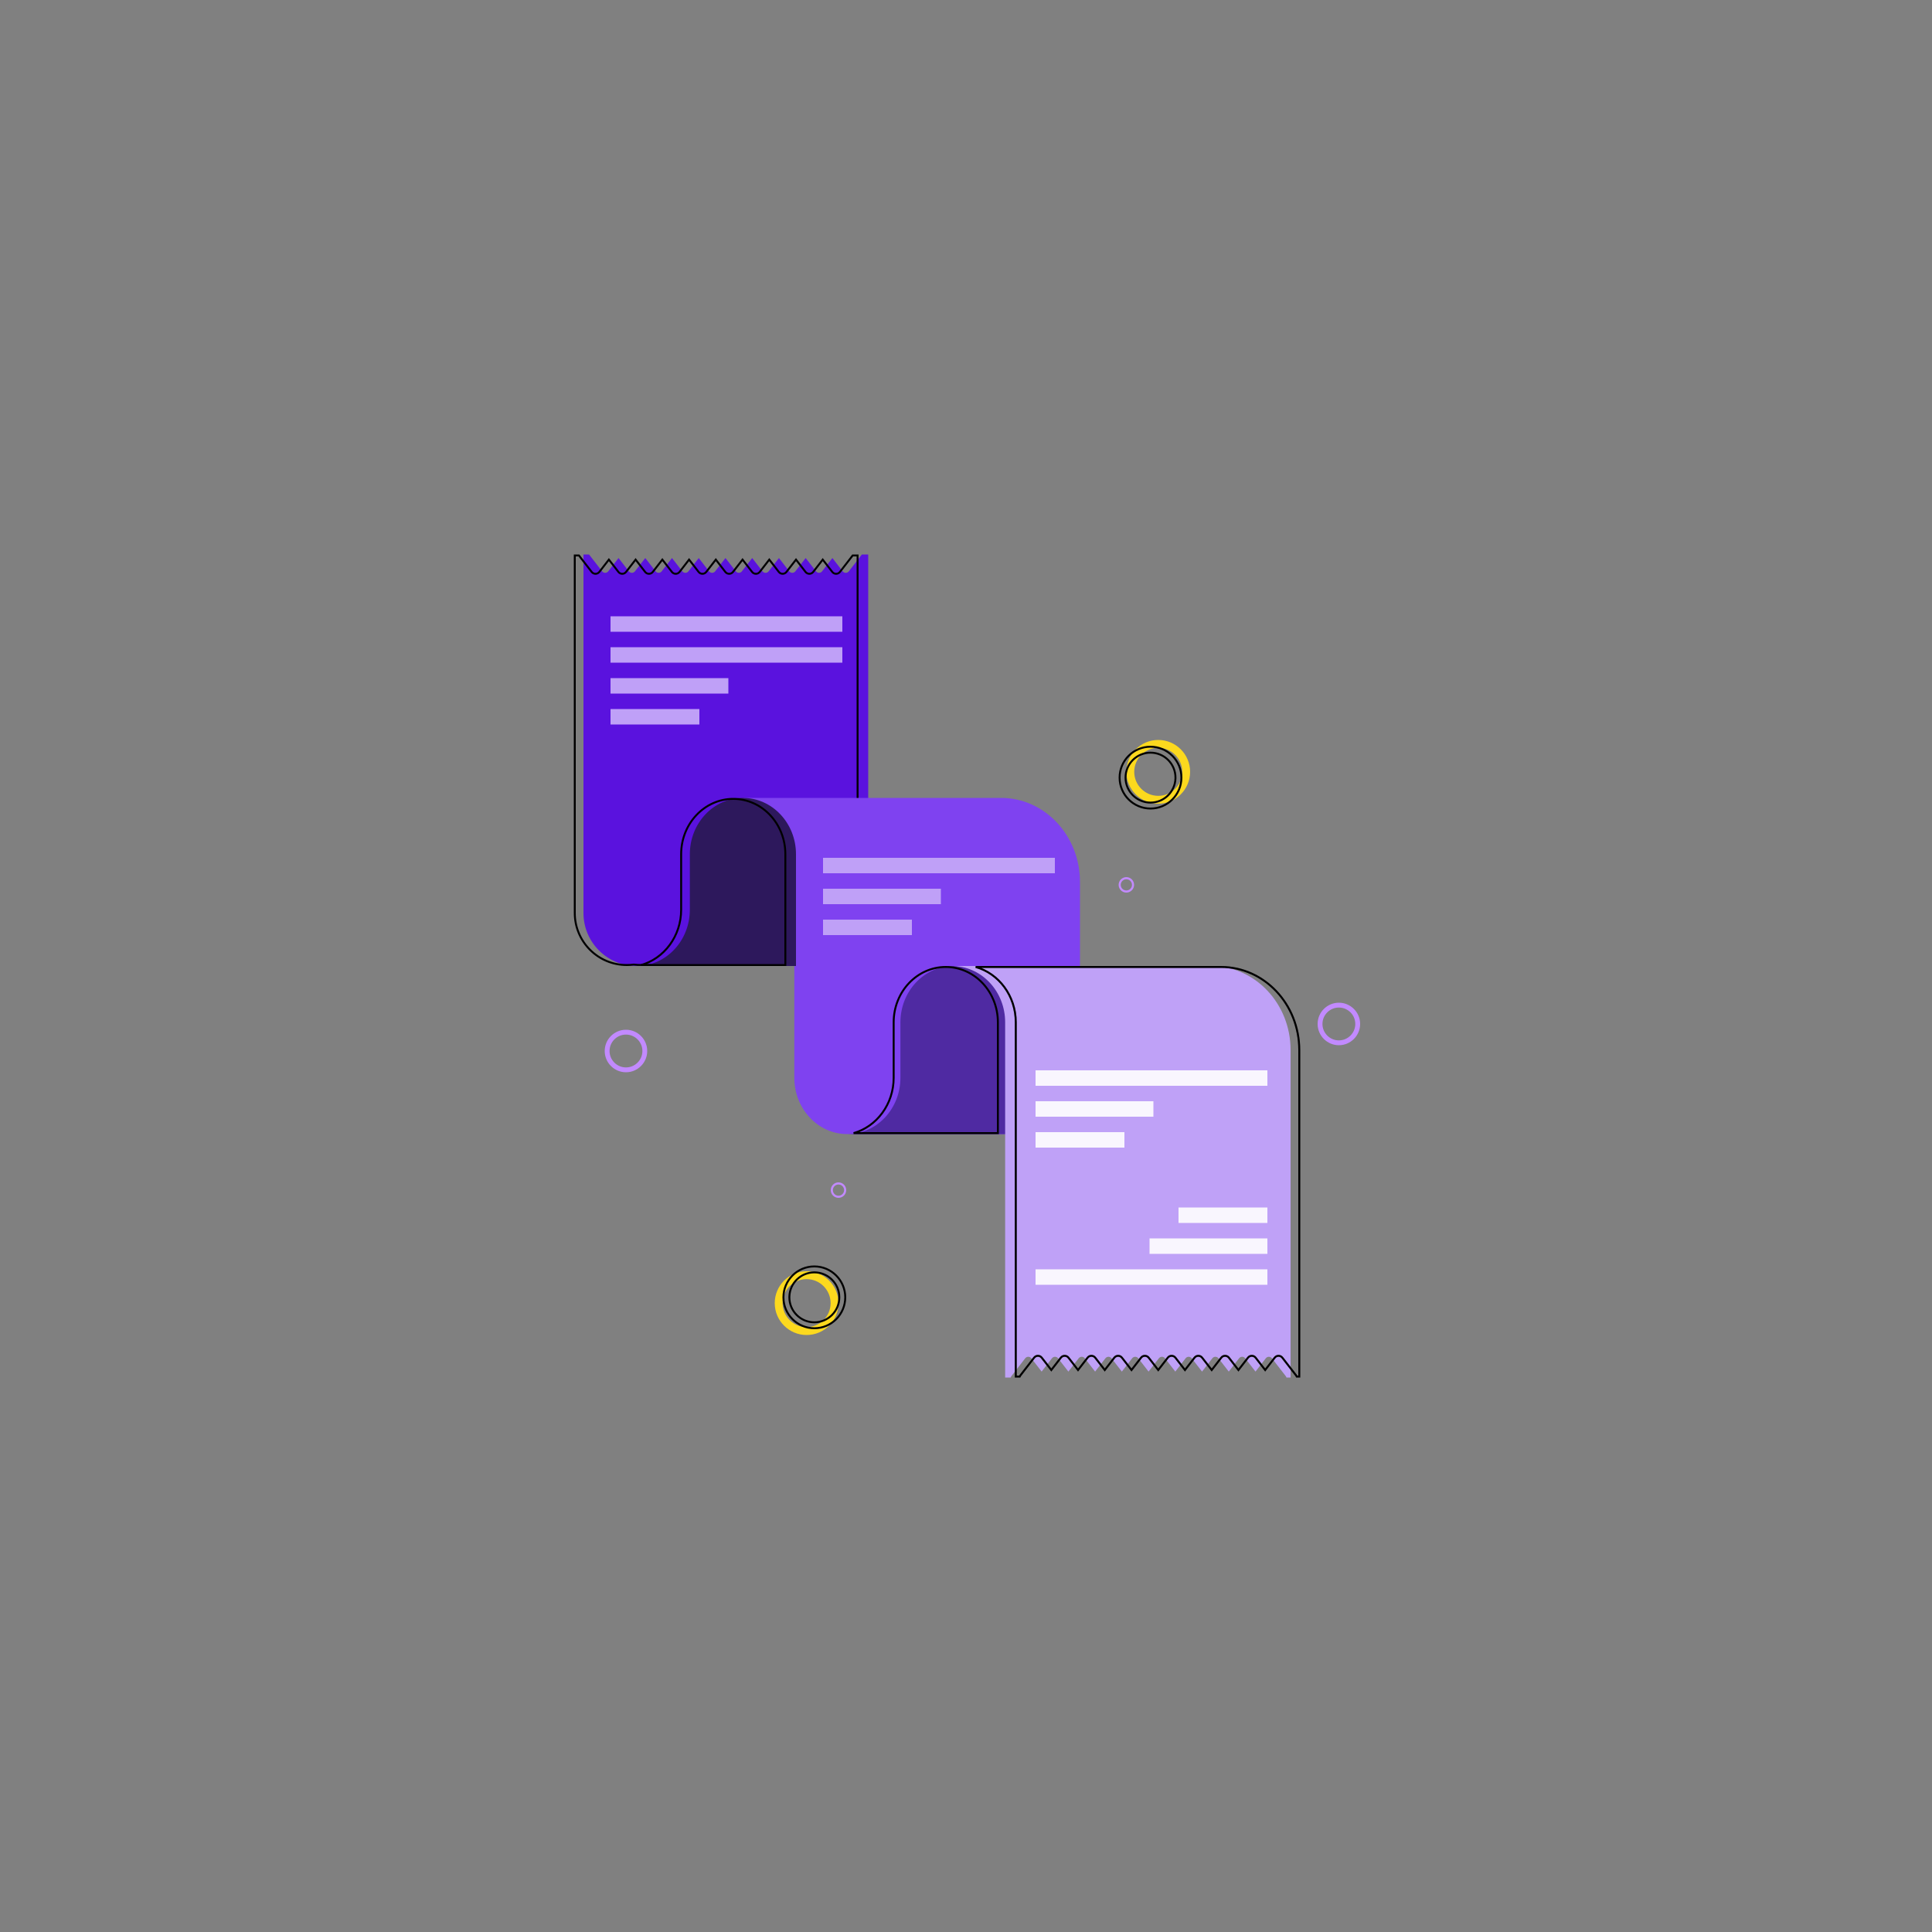 <svg width="1000" height="1000" viewBox="0 0 1000 1000" fill="none" xmlns="http://www.w3.org/2000/svg">
<rect x="0" y="0" width="1000" height="1000" fill="#808080" stroke="none"/>
<path d="M314.815 295.725C314.014 296.758 312.454 296.758 311.653 295.725L304.893 287H302V472.57C302 487.719 314.281 500 329.43 500C330.634 500 331.82 499.922 332.983 499.772C334.301 499.923 335.641 500 337 500H449.383V287H446.106L439.347 295.725C438.546 296.758 436.985 296.758 436.185 295.725L430.847 288.836L425.51 295.725C424.71 296.758 423.149 296.758 422.348 295.725L417.011 288.836L411.673 295.725C410.872 296.758 409.312 296.758 408.511 295.725L403.173 288.836L397.836 295.725C397.035 296.758 395.475 296.758 394.674 295.725L389.337 288.836L384 295.725C383.199 296.758 381.638 296.758 380.837 295.725L375.5 288.836L370.163 295.725C369.362 296.758 367.801 296.758 367.001 295.725L361.663 288.836L356.325 295.725C355.525 296.758 353.964 296.758 353.163 295.725L347.826 288.836L342.489 295.725C341.688 296.758 340.127 296.758 339.327 295.725L333.989 288.836L328.652 295.725C327.851 296.758 326.291 296.758 325.49 295.725L320.152 288.836L314.815 295.725Z" fill="#5A12DE"/>
<path d="M299.647 287.5L306.258 296.031C307.259 297.323 309.209 297.323 310.21 296.031L315.152 289.651L320.095 296.031C321.096 297.323 323.046 297.323 324.047 296.031L328.989 289.651L333.932 296.031C334.932 297.323 336.883 297.323 337.884 296.031L342.825 289.652L347.768 296.031C348.768 297.323 350.72 297.323 351.721 296.031L356.663 289.651L361.605 296.031C362.606 297.323 364.557 297.323 365.558 296.031L370.5 289.651L375.442 296.031C376.443 297.323 378.394 297.323 379.395 296.031L384.336 289.652L389.278 296.031C390.279 297.323 392.231 297.323 393.231 296.031L398.173 289.651L403.115 296.031C404.116 297.323 406.067 297.323 407.068 296.031L412.011 289.651L416.953 296.031C417.954 297.323 419.904 297.323 420.905 296.031L425.847 289.652L430.789 296.031C431.79 297.323 433.741 297.323 434.742 296.031L441.353 287.5H443.883V499.5H332C330.661 499.5 329.339 499.424 328.04 499.275L327.979 499.269L327.919 499.276C326.777 499.424 325.612 499.5 324.43 499.5C309.557 499.5 297.5 487.443 297.5 472.57V287.5H299.647Z" stroke="black"/>
<path d="M385 413H518.155C540.713 413 559 432.476 559 456.5V587H440.549C440.204 587 439.86 586.993 439.517 586.981C439.182 586.993 438.845 587 438.507 587C423.393 587 411.141 573.951 411.141 557.855V446.93H385V413Z" fill="#7F42F0"/>
<path d="M439 586.997V587H521V529.145C521 513.049 508.701 500 493.53 500C478.359 500 466.06 513.049 466.06 529.145V557.855C466.06 573.806 453.982 586.764 439 586.997Z" fill="#4F2AA2"/>
<path d="M489.53 500.5C504.398 500.5 516.5 513.296 516.5 529.145V586.5H441.818C453.777 583.12 462.559 571.558 462.56 557.855V529.145C462.56 513.296 474.663 500.5 489.53 500.5Z" stroke="black"/>
<path d="M330 499.997V500H412V442.145C412 426.049 399.701 413 384.53 413C369.359 413 357.06 426.049 357.06 442.145V470.855C357.06 486.806 344.982 499.764 330 499.997Z" fill="#2D185C"/>
<path d="M379.53 413.5C394.398 413.5 406.5 426.296 406.5 442.145V499.5H331.818C343.777 496.12 352.559 484.558 352.56 470.855V442.145C352.56 426.296 364.663 413.5 379.53 413.5Z" stroke="black"/>
<path d="M494 500.029V500H626.962C649.627 500 668 519.462 668 543.469V713H665.861C665.796 712.749 665.678 712.503 665.501 712.275L658.347 703.041C657.546 702.007 655.985 702.007 655.185 703.041L649.847 709.929L644.51 703.041C643.71 702.007 642.149 702.007 641.348 703.041L636.011 709.93L630.673 703.041C629.872 702.007 628.312 702.007 627.511 703.041L622.173 709.93L616.836 703.041C616.035 702.007 614.475 702.007 613.674 703.041L608.337 709.929L603 703.041C602.199 702.007 600.638 702.007 599.838 703.041L594.5 709.93L589.163 703.041C588.362 702.007 586.801 702.007 586.001 703.041L580.663 709.93L575.325 703.041C574.525 702.007 572.964 702.007 572.163 703.041L566.826 709.929L561.489 703.041C560.688 702.007 559.127 702.007 558.327 703.041L552.989 709.93L547.652 703.041C546.851 702.007 545.291 702.007 544.49 703.041L539.152 709.93L533.815 703.041C533.014 702.007 531.454 702.007 530.653 703.041L523.498 712.275C523.322 712.503 523.204 712.749 523.138 713H520.264V529.124C520.264 513.477 508.614 500.711 494 500.029Z" fill="#BFA1F7"/>
<path d="M631.962 500.5C654.324 500.5 672.5 519.711 672.5 543.47V712.5H671.211C671.13 712.316 671.027 712.137 670.896 711.969L663.742 702.734C662.741 701.443 660.79 701.443 659.789 702.734L654.847 709.112L649.905 702.734C648.904 701.443 646.954 701.443 645.953 702.734L641.011 709.113L636.068 702.734C635.068 701.443 633.116 701.443 632.115 702.734L627.173 709.112L622.231 702.734C621.231 701.443 619.279 701.443 618.278 702.734L613.336 709.112L608.395 702.734C607.394 701.443 605.443 701.443 604.442 702.734L599.5 709.112L594.558 702.734C593.557 701.443 591.606 701.443 590.605 702.734L585.663 709.113L580.721 702.734C579.72 701.443 577.768 701.443 576.768 702.734L571.825 709.112L566.884 702.734C565.883 701.443 563.932 701.443 562.932 702.734L557.989 709.112L553.047 702.734C552.046 701.443 550.096 701.443 549.095 702.734L544.152 709.112L539.21 702.734C538.209 701.443 536.259 701.443 535.258 702.734L528.104 711.969C527.973 712.137 527.869 712.316 527.788 712.5H525.765V529.124C525.764 515.43 516.973 503.878 505.005 500.5H631.962Z" stroke="black"/>
<path d="M631.962 500.5C654.324 500.5 672.5 519.711 672.5 543.47V712.5H671.211C671.13 712.316 671.027 712.137 670.896 711.969L663.742 702.734C662.741 701.443 660.79 701.443 659.789 702.734L654.847 709.112L649.905 702.734C648.904 701.443 646.954 701.443 645.953 702.734L641.011 709.113L636.068 702.734C635.068 701.443 633.116 701.443 632.115 702.734L627.173 709.112L622.231 702.734C621.231 701.443 619.279 701.443 618.278 702.734L613.336 709.112L608.395 702.734C607.394 701.443 605.443 701.443 604.442 702.734L599.5 709.112L594.558 702.734C593.557 701.443 591.606 701.443 590.605 702.734L585.663 709.113L580.721 702.734C579.72 701.443 577.768 701.443 576.768 702.734L571.825 709.112L566.884 702.734C565.883 701.443 563.932 701.443 562.932 702.734L557.989 709.112L553.047 702.734C552.046 701.443 550.096 701.443 549.095 702.734L544.152 709.112L539.21 702.734C538.209 701.443 536.259 701.443 535.258 702.734L528.104 711.969C527.973 712.137 527.869 712.316 527.788 712.5H525.765V529.124C525.764 515.43 516.973 503.878 505.005 500.5H631.962Z" stroke="black" stroke-opacity="0.2"/>
<rect x="316" y="319" width="120" height="8" fill="#BFA0F7"/>
<rect x="316" y="335" width="120" height="8" fill="#BFA0F7"/>
<rect x="316" y="351" width="61" height="8" fill="#BFA0F7"/>
<rect x="316" y="367" width="46" height="8" fill="#BFA0F7"/>
<rect x="426" y="444" width="120" height="8" fill="#BFA0F7"/>
<rect x="426" y="460" width="61" height="8" fill="#BFA0F7"/>
<rect x="426" y="476" width="46" height="8" fill="#BFA0F7"/>
<rect x="536" y="554" width="120" height="8" fill="#F9F6FE"/>
<rect x="536" y="570" width="61" height="8" fill="#F9F6FE"/>
<rect x="536" y="586" width="46" height="8" fill="#F9F6FE"/>
<rect x="656" y="665" width="120" height="8" transform="rotate(180 656 665)" fill="#F9F6FE"/>
<rect x="656" y="649" width="61" height="8" transform="rotate(180 656 649)" fill="#F9F6FE"/>
<rect x="656" y="633" width="46" height="8" transform="rotate(180 656 633)" fill="#F9F6FE"/>
<path d="M583 462C580.795 462 579 460.205 579 458C579 455.795 580.795 454 583 454C585.205 454 587 455.795 587 458C587 460.205 585.205 462 583 462ZM583 455.09C581.395 455.09 580.09 456.395 580.09 458C580.09 459.603 581.395 460.907 583 460.907C584.603 460.907 585.907 459.603 585.907 458C585.91 456.395 584.603 455.09 583 455.09Z" fill="#C28AFF"/>
<path d="M324.003 555C317.936 555 313 550.064 313 543.997C313 537.931 317.936 533 324.003 533C330.069 533 335 537.936 335 543.997C335.006 550.064 330.069 555 324.003 555ZM324.003 535.5C319.318 535.5 315.505 539.312 315.505 543.997C315.505 548.683 319.318 552.495 324.003 552.495C328.688 552.495 332.5 548.683 332.5 543.997C332.5 539.312 328.688 535.5 324.003 535.5Z" fill="#C28AFF"/>
<path d="M599.5 416C590.4 416 583 408.6 583 399.5C583 390.4 590.4 383 599.5 383C608.6 383 616 390.4 616 399.5C616 408.6 608.6 416 599.5 416ZM599.5 387.076C592.647 387.076 587.076 392.647 587.076 399.5C587.076 406.353 592.647 411.924 599.5 411.924C606.353 411.924 611.924 406.353 611.924 399.5C611.933 392.647 606.353 387.076 599.5 387.076Z" fill="#FCD91E"/>
<path d="M595.5 386.5C604.323 386.5 611.5 393.677 611.5 402.5C611.5 411.323 604.323 418.5 595.5 418.5C586.677 418.5 579.5 411.323 579.5 402.5C579.5 393.677 586.677 386.5 595.5 386.5ZM595.5 389.576C588.371 389.576 582.576 395.371 582.576 402.5C582.576 409.629 588.371 415.424 595.5 415.424C602.517 415.424 608.243 409.808 608.42 402.833L608.424 402.5C608.433 395.37 602.628 389.576 595.5 389.576Z" stroke="black"/>
<path d="M434 612C436.205 612 438 613.795 438 616C438 618.205 436.205 620 434 620C431.795 620 430 618.205 430 616C430 613.795 431.795 612 434 612ZM434 618.91C435.605 618.91 436.91 617.605 436.91 616C436.91 614.397 435.605 613.093 434 613.093C432.397 613.093 431.093 614.397 431.093 616C431.09 617.605 432.397 618.91 434 618.91Z" fill="#C28AFF"/>
<path d="M692.997 519C699.064 519 704 523.936 704 530.003C704 536.069 699.064 541 692.997 541C686.931 541 682 536.064 682 530.003C681.994 523.936 686.931 519 692.997 519ZM692.997 538.5C697.682 538.5 701.495 534.688 701.495 530.003C701.495 525.317 697.682 521.505 692.997 521.505C688.312 521.505 684.5 525.317 684.5 530.003C684.5 534.688 688.312 538.5 692.997 538.5Z" fill="#C28AFF"/>
<path d="M417.5 658C426.6 658 434 665.4 434 674.5C434 683.6 426.6 691 417.5 691C408.4 691 401 683.6 401 674.5C401 665.4 408.4 658 417.5 658ZM417.5 686.924C424.353 686.924 429.924 681.353 429.924 674.5C429.924 667.647 424.353 662.076 417.5 662.076C410.647 662.076 405.076 667.647 405.076 674.5C405.067 681.353 410.647 686.924 417.5 686.924Z" fill="#FCD91E"/>
<path d="M421.5 687.5C412.677 687.5 405.5 680.323 405.5 671.5C405.5 662.677 412.677 655.5 421.5 655.5C430.323 655.5 437.5 662.677 437.5 671.5C437.5 680.323 430.323 687.5 421.5 687.5ZM421.5 684.424C428.629 684.424 434.424 678.629 434.424 671.5C434.424 664.371 428.629 658.576 421.5 658.576C414.483 658.576 408.757 664.192 408.58 671.167L408.576 671.5C408.567 678.63 414.372 684.424 421.5 684.424Z" stroke="black"/>
</svg>
